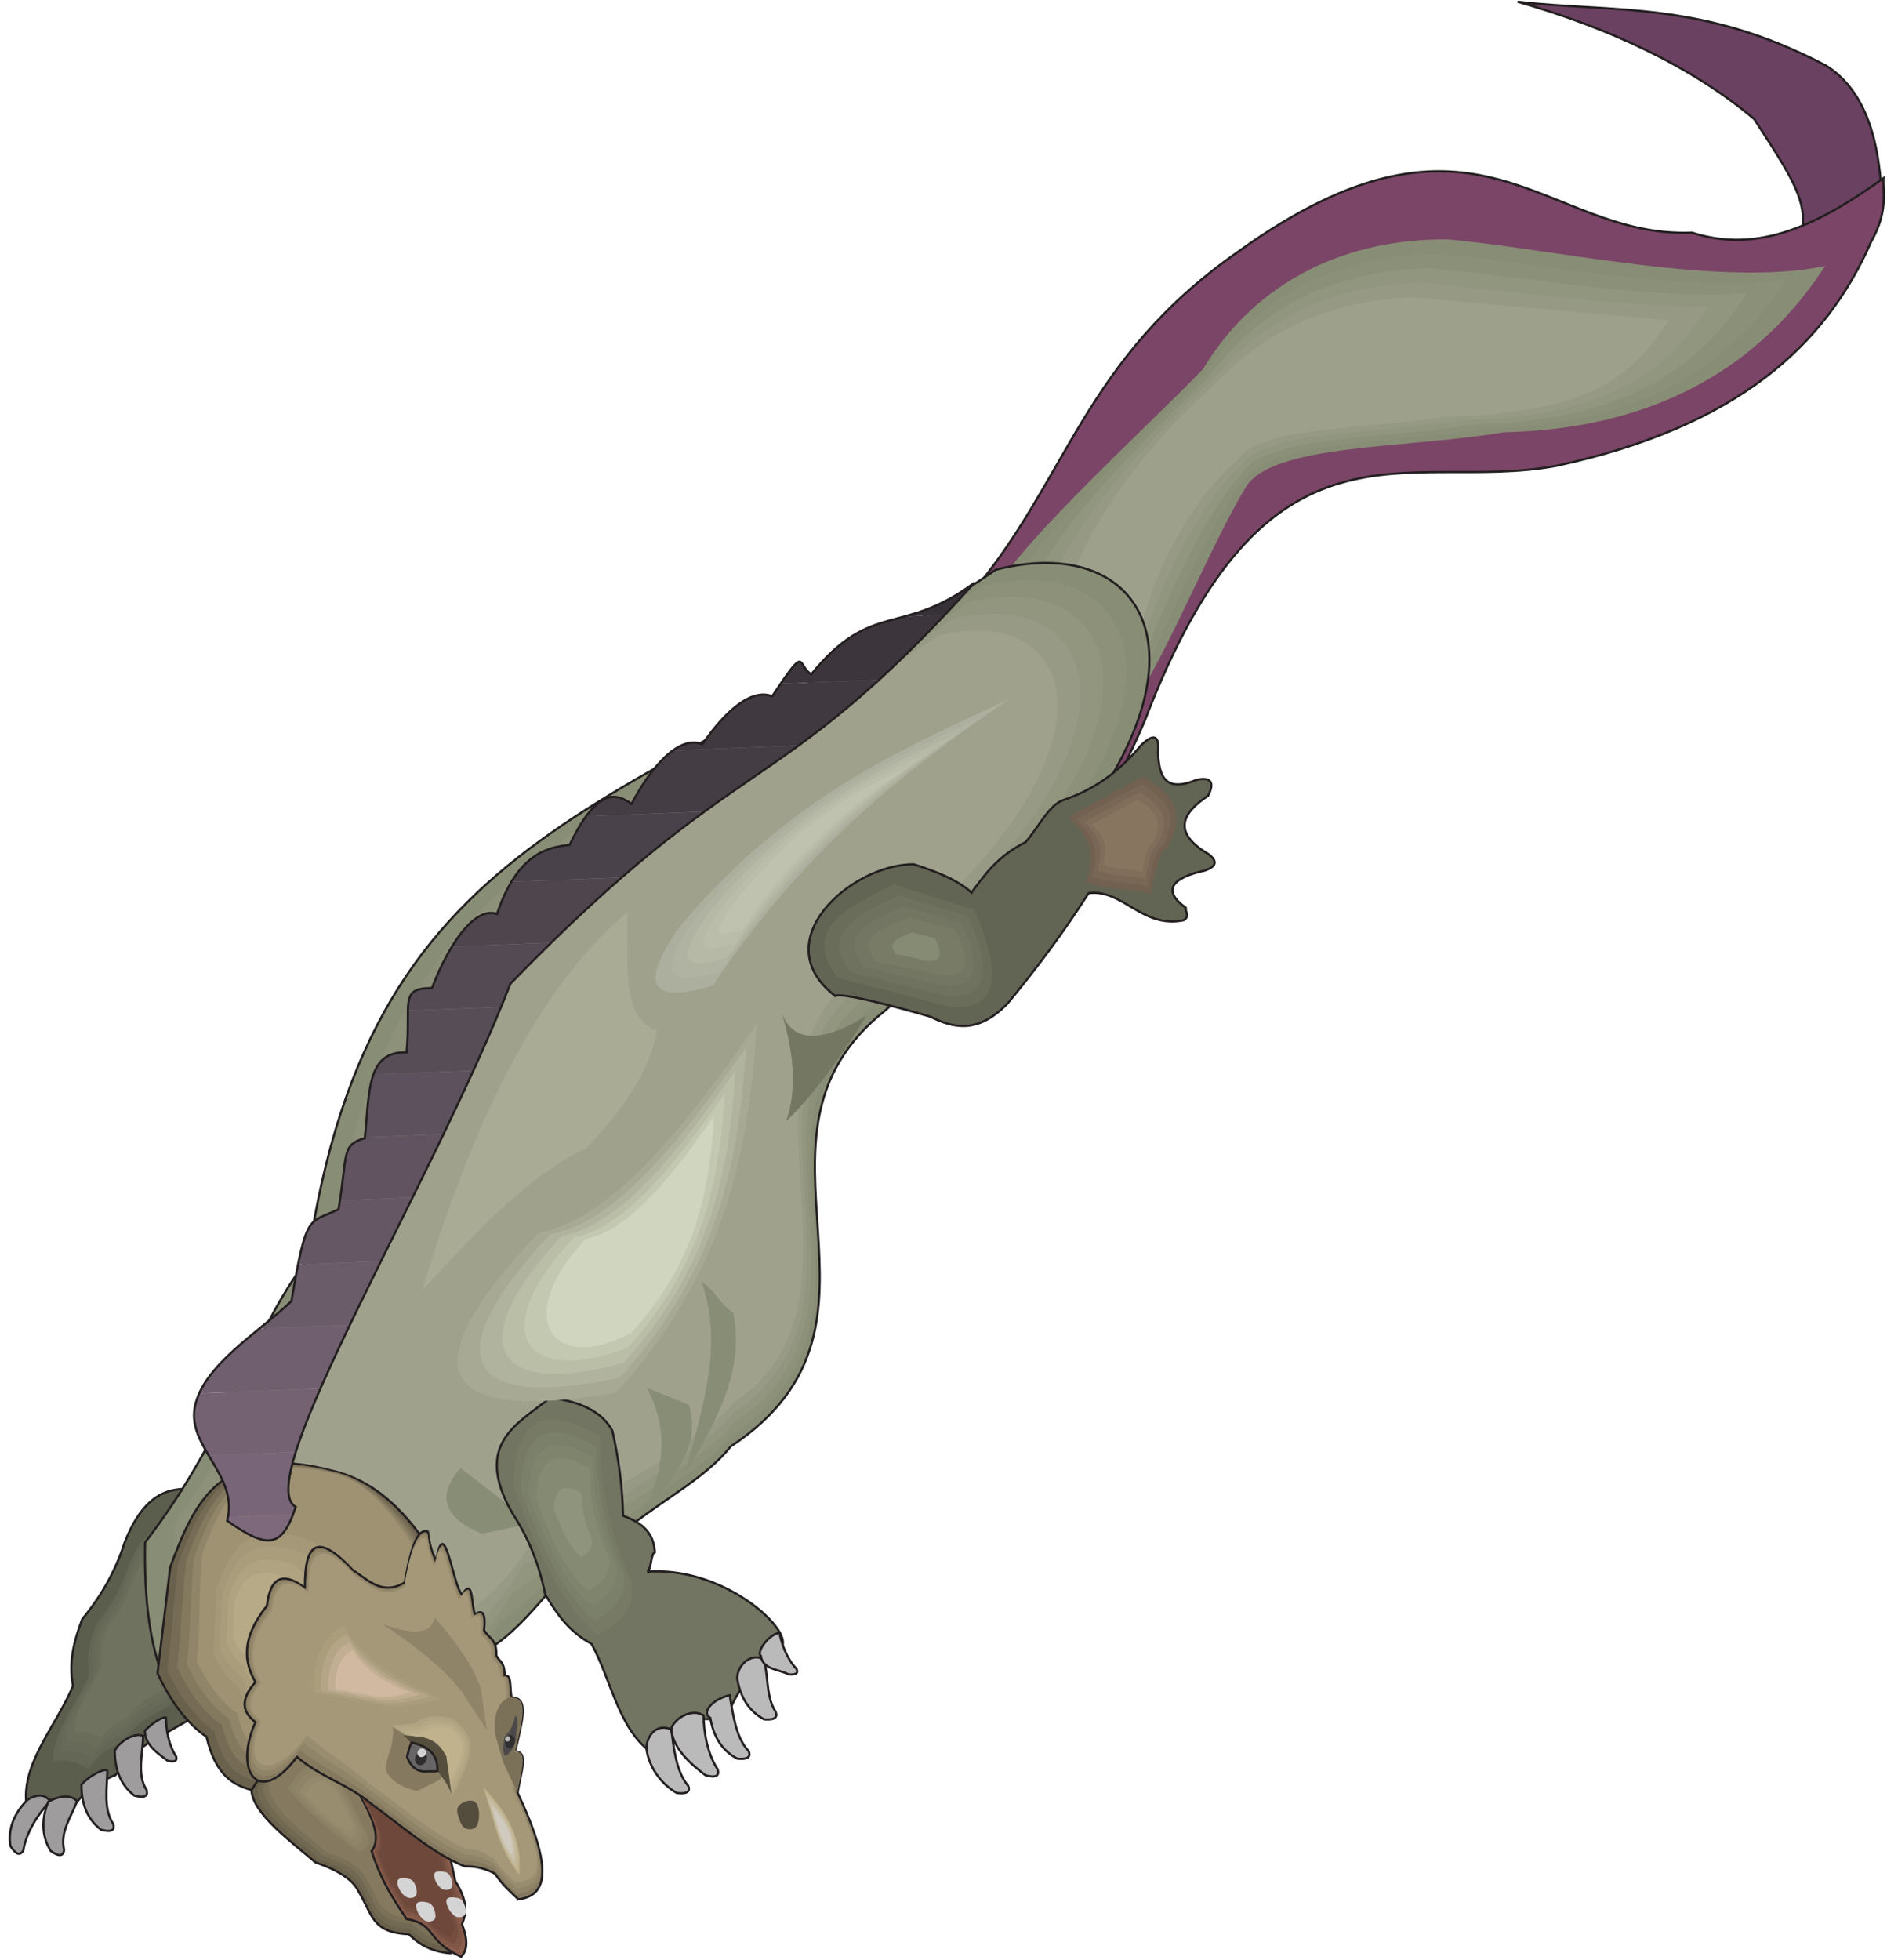 <?xml version="1.0" encoding="UTF-8" standalone="no"?>
<!-- Created with Inkscape (http://www.inkscape.org/) -->

<svg
   xmlns:dc="http://purl.org/dc/elements/1.1/"
   xmlns:cc="http://creativecommons.org/ns#"
   xmlns:rdf="http://www.w3.org/1999/02/22-rdf-syntax-ns#"
   xmlns:svg="http://www.w3.org/2000/svg"
   xmlns="http://www.w3.org/2000/svg"
   xmlns:sodipodi="http://sodipodi.sourceforge.net/DTD/sodipodi-0.dtd"
   xmlns:inkscape="http://www.inkscape.org/namespaces/inkscape"
   id="svg5757"
   version="1.1"
   inkscape:version="0.48.1 "
   width="228.75"
   height="237.5"
   xml:space="preserve"
   sodipodi:docname="Placochelys.pdf"><defs
     id="defs5761" /><sodipodi:namedview
     pagecolor="#ffffff"
     bordercolor="#666666"
     borderopacity="1"
     objecttolerance="10"
     gridtolerance="10"
     guidetolerance="10"
     inkscape:pageopacity="0"
     inkscape:pageshadow="2"
     inkscape:window-width="640"
     inkscape:window-height="480"
     id="namedview5759"
     showgrid="false"
     inkscape:zoom="1.2252632"
     inkscape:cx="114.375"
     inkscape:cy="118.75"
     inkscape:window-x="419"
     inkscape:window-y="94"
     inkscape:window-maximized="0"
     inkscape:current-layer="g5765" /><g
     id="g5765"
     inkscape:groupmode="layer"
     inkscape:label="Placochelys"
     transform="matrix(1.25,0,0,-1.25,0,237.5)"><g
       id="g5767"
       transform="scale(0.24,0.24)"><path
         d="M 96.394,185.957 C 79.723,189.676 62.344,198.609 50.496,168.887 47.281,158.848 42.258,148.504 33.219,137.559 30.105,129.223 27.594,120.688 29.504,110.648 23.176,95.285 9.816,80.824 10.52,64.758 17.551,65.863 23.676,64.559 29,60.641 c 3.617,6.125 9.543,10.746 17.676,13.957 3.516,4.621 7.234,9.039 13.16,12.855 5.422,3.113 10.746,6.125 16.168,9.238 4.219,6.829 0.606,13.454 -6.426,19.879 1.605,-0.902 3.211,-1.804 4.82,-2.609 3.918,3.816 6.93,8.637 3.312,19.18 9.441,7.832 17.074,16.265 24.004,24.902 3.215,7.633 1.406,16.969 -5.321,27.914"
         style="fill:#5b5e4d;fill-opacity:1;fill-rule:nonzero;stroke:none"
         id="path5769" /><path
         d="M 96.394,185.957 C 79.723,189.676 62.344,198.609 50.496,168.887 47.281,158.848 42.258,148.504 33.219,137.559 30.105,129.223 27.594,120.688 29.504,110.648 23.176,95.285 9.816,80.824 10.52,64.758 17.551,65.863 23.676,64.559 29,60.641 c 3.617,6.125 9.543,10.746 17.676,13.957 3.516,4.621 7.234,9.039 13.16,12.855 5.422,3.113 10.746,6.125 16.168,9.238 4.219,6.829 0.606,13.454 -6.426,19.879 1.605,-0.902 3.211,-1.804 4.82,-2.609 3.918,3.816 6.93,8.637 3.312,19.18 9.441,7.832 17.074,16.265 24.004,24.902 3.215,7.633 1.406,16.969 -5.321,27.914 z"
         style="fill:none;stroke:#231f20;stroke-opacity:1;stroke-width:0.9;stroke-linecap:butt;stroke-linejoin:miter;stroke-miterlimit:4;stroke-dasharray:none"
         id="path5771" /><path
         d="M 87.152,172.605 C 74.398,175.414 61.141,182.242 52.102,159.551 49.691,151.918 45.875,143.984 38.945,135.652 36.535,129.324 34.625,122.797 36.133,115.168 31.312,103.418 21.066,92.371 21.566,80.121 c 5.426,0.902 10.047,-0.199 14.164,-3.113 2.711,4.621 7.23,8.234 13.457,10.645 2.711,3.516 5.523,6.93 10.043,9.84 4.117,2.309 8.238,4.621 12.355,7.031 3.215,5.219 0.5,10.243 -4.922,15.161 1.207,-0.704 2.512,-1.407 3.715,-2.008 3.016,2.914 5.324,6.527 2.512,14.66 7.133,6.027 13.059,12.352 18.281,18.98 2.508,5.825 1.105,12.954 -4.02,21.289"
         style="fill:#646755;fill-opacity:1;fill-rule:nonzero;stroke:none"
         id="path5773" /><path
         d="m 84.742,169.188 c -11.648,2.613 -23.902,8.937 -32.238,-11.95 -2.211,-7.129 -5.727,-14.359 -12.152,-21.988 -2.211,-5.926 -3.918,-11.949 -2.613,-18.98 -4.418,-10.743 -13.859,-20.985 -13.359,-32.231 4.922,0.801 9.344,-0.203 13.059,-2.914 2.512,4.32 6.629,7.531 12.453,9.84 2.41,3.215 5.024,6.328 9.242,9.039 3.816,2.109 7.531,4.316 11.348,6.426 2.914,4.82 0.402,9.437 -4.52,14.058 1.105,-0.703 2.309,-1.304 3.414,-1.906 2.711,2.711 4.82,6.125 2.312,13.555 6.629,5.523 11.949,11.445 16.871,17.472 2.211,5.422 1.004,11.95 -3.816,19.579"
         style="fill:#676a58;fill-opacity:1;fill-rule:nonzero;stroke:none"
         id="path5775" /><path
         d="m 82.434,165.875 c -10.648,2.41 -21.895,8.133 -29.527,-10.945 -2.012,-6.528 -5.223,-13.153 -11.051,-20.184 -2.008,-5.422 -3.613,-10.844 -2.41,-17.371 -4.117,-9.84 -12.652,-19.18 -12.254,-29.523 4.519,0.805 8.539,-0.098 11.953,-2.609 2.309,3.918 6.125,6.93 11.352,9.039 2.207,2.91 4.617,5.824 8.434,8.235 3.516,2.007 6.93,3.914 10.445,5.922 2.711,4.417 0.402,8.636 -4.117,12.753 1.004,-0.503 2.008,-1.105 3.113,-1.707 2.512,2.512 4.418,5.621 2.109,12.454 6.027,5.019 10.949,10.441 15.367,15.964 2.109,4.918 1.004,10.946 -3.414,17.973"
         style="fill:#6a6d5a;fill-opacity:1;fill-rule:nonzero;stroke:none"
         id="path5777" /><path
         d="m 80.121,162.461 c -9.742,2.211 -19.887,7.332 -26.816,-9.941 -1.805,-5.825 -4.719,-11.848 -10.043,-18.274 -1.809,-4.82 -3.312,-9.84 -2.207,-15.664 -3.617,-8.937 -11.453,-17.473 -11.051,-26.812 4.117,0.703 7.734,-0.102 10.848,-2.41 2.109,3.617 5.523,6.324 10.246,8.133 2.008,2.711 4.219,5.324 7.73,7.531 3.117,1.809 6.231,3.618 9.441,5.422 2.414,4.02 0.305,7.832 -3.816,11.551 1.004,-0.504 1.91,-1.008 2.914,-1.508 2.211,2.211 4.016,5.02 1.91,11.246 5.422,4.52 9.941,9.438 13.957,14.461 1.91,4.52 0.805,9.942 -3.113,16.266"
         style="fill:#6e725e;fill-opacity:1;fill-rule:nonzero;stroke:none"
         id="path5779" /><path
         d="m 20.262,64.055 c -2.812,3.617 -6.426,2.211 -9.238,0.504 C 5.398,58.734 3.188,52.609 4.191,45.98 6.402,42.465 8.109,41.863 9.414,44.172 10.621,51.605 15.641,59.234 20.262,64.055"
         style="fill:#9e9c9d;fill-opacity:1;fill-rule:nonzero;stroke:none"
         id="path5781" /><path
         d="m 20.262,64.055 c -2.812,3.617 -6.426,2.211 -9.238,0.504 C 5.398,58.734 3.188,52.609 4.191,45.98 6.402,42.465 8.109,41.863 9.414,44.172 10.621,51.605 15.641,59.234 20.262,64.055 z"
         style="fill:none;stroke:#231f20;stroke-opacity:1;stroke-width:0.9;stroke-linecap:butt;stroke-linejoin:miter;stroke-miterlimit:4;stroke-dasharray:none"
         id="path5783" /><path
         d="M 31.109,63.953 C 29,67.066 22.973,65.965 19.461,63.754 c -2.914,-7.43 -2.512,-14.059 1.004,-19.781 3.312,-2.41 5.121,-2.211 5.422,0.402 -1.707,7.328 2.914,13.355 5.223,19.578"
         style="fill:#9e9c9d;fill-opacity:1;fill-rule:nonzero;stroke:none"
         id="path5785" /><path
         d="M 31.109,63.953 C 29,67.066 22.973,65.965 19.461,63.754 c -2.914,-7.43 -2.512,-14.059 1.004,-19.781 3.312,-2.41 5.121,-2.211 5.422,0.402 -1.707,7.328 2.914,13.355 5.223,19.578 z"
         style="fill:none;stroke:#231f20;stroke-opacity:1;stroke-width:0.9;stroke-linecap:butt;stroke-linejoin:miter;stroke-miterlimit:4;stroke-dasharray:none"
         id="path5787" /><path
         d="m 43.363,76.707 c -3.316,0 -8.438,-3.516 -10.445,-6.023 -0.102,-8.035 2.609,-14.16 7.934,-18.176 4.019,-1.105 5.625,-0.301 4.922,2.309 -4.219,6.227 -2.41,15.164 -2.41,21.891"
         style="fill:#9e9c9d;fill-opacity:1;fill-rule:nonzero;stroke:none"
         id="path5789" /><path
         d="m 43.363,76.707 c -3.316,0 -8.438,-3.516 -10.445,-6.023 -0.102,-8.035 2.609,-14.16 7.934,-18.176 4.019,-1.105 5.625,-0.301 4.922,2.309 -4.219,6.227 -2.41,15.164 -2.41,21.891 z"
         style="fill:none;stroke:#231f20;stroke-opacity:1;stroke-width:0.9;stroke-linecap:butt;stroke-linejoin:miter;stroke-miterlimit:4;stroke-dasharray:none"
         id="path5791" /><path
         d="m 57.824,90.465 c -3.312,1.406 -9.441,-2.109 -11.449,-6.027 0,-8.031 2.613,-14.055 7.934,-18.172 4.019,-1.004 5.625,-0.301 4.922,2.309 -4.117,6.227 -1.406,15.164 -1.406,21.891"
         style="fill:#9e9c9d;fill-opacity:1;fill-rule:nonzero;stroke:none"
         id="path5793" /><path
         d="m 57.824,90.465 c -3.312,1.406 -9.441,-2.109 -11.449,-6.027 0,-8.031 2.613,-14.055 7.934,-18.172 4.019,-1.004 5.625,-0.301 4.922,2.309 -4.117,6.227 -1.406,15.164 -1.406,21.891 z"
         style="fill:none;stroke:#231f20;stroke-opacity:1;stroke-width:0.9;stroke-linecap:butt;stroke-linejoin:miter;stroke-miterlimit:4;stroke-dasharray:none"
         id="path5795" /><path
         d="m 67.066,97.793 c -2.008,0.402 -6.527,-3.113 -8.539,-5.32 0,-5.723 5.324,-9.137 9.141,-12.051 2.812,-0.703 4.019,-0.199 3.516,1.707 -3.012,4.418 -4.117,10.848 -4.117,15.664"
         style="fill:#9e9c9d;fill-opacity:1;fill-rule:nonzero;stroke:none"
         id="path5797" /><path
         d="m 67.066,97.793 c -2.008,0.402 -6.527,-3.113 -8.539,-5.32 0,-5.723 5.324,-9.137 9.141,-12.051 2.812,-0.703 4.019,-0.199 3.516,1.707 -3.012,4.418 -4.117,10.848 -4.117,15.664 z"
         style="fill:none;stroke:#231f20;stroke-opacity:1;stroke-width:0.9;stroke-linecap:butt;stroke-linejoin:miter;stroke-miterlimit:4;stroke-dasharray:none"
         id="path5799" /><path
         d="m 760.477,707.109 c -0.403,30.731 -8.235,49.004 -22.598,58.043 -50.418,26.407 -85.172,21.286 -124.641,25.805 36.559,-10.441 70.102,-25.906 95.614,-47.394 17.578,-27.215 26.316,-39.063 13.859,-56.235 11.449,4.117 24.305,11.149 37.766,19.781"
         style="fill:#6b4162;fill-opacity:1;fill-rule:nonzero;stroke:none"
         id="path5801" /><path
         d="m 760.477,707.109 c -0.403,30.731 -8.235,49.004 -22.598,58.043 -50.418,26.407 -85.172,21.286 -124.641,25.805 36.559,-10.441 70.102,-25.906 95.614,-47.394 17.578,-27.215 26.316,-39.063 13.859,-56.235 11.449,4.117 24.305,11.149 37.766,19.781 z"
         style="fill:none;stroke:#231f20;stroke-opacity:1;stroke-width:0.9;stroke-linecap:butt;stroke-linejoin:miter;stroke-miterlimit:4;stroke-dasharray:none"
         id="path5803" /><path
         d="m 382.734,408.98 c 0.403,0.301 0.606,0.704 1.008,1.004 27.719,12.051 51.824,27.512 78.84,90.575 49.516,129.636 105.859,91.98 165.82,102.824 73.821,15.765 109.477,49.101 127.657,90.574 7.027,12.551 4.718,19.781 5.019,25.707 -25.609,-18.277 -50.015,-30.828 -77.336,-21.992 -59.66,-2.41 -86.476,61.957 -183.496,-7.731 -62.57,-43.582 -68.699,-92.082 -107.668,-137.871 l -9.844,-143.09"
         style="fill:#7a4567;fill-opacity:1;fill-rule:nonzero;stroke:none"
         id="path5805" /><path
         d="m 382.734,408.98 c 0.403,0.301 0.606,0.704 1.008,1.004 27.719,12.051 51.824,27.512 78.84,90.575 49.516,129.636 105.859,91.98 165.82,102.824 73.821,15.765 109.477,49.101 127.657,90.574 7.027,12.551 4.718,19.781 5.019,25.707 -25.609,-18.277 -50.015,-30.828 -77.336,-21.992 -59.66,-2.41 -86.476,61.957 -183.496,-7.731 -62.57,-43.582 -68.699,-92.082 -107.668,-137.871 l -9.844,-143.09 z"
         style="fill:none;stroke:#231f20;stroke-opacity:1;stroke-width:0.9;stroke-linecap:butt;stroke-linejoin:miter;stroke-miterlimit:4;stroke-dasharray:none"
         id="path5807" /><path
         d="m 397.902,545.543 c 6.528,20.387 63.274,71.094 88.184,97 21.894,36.25 58.555,52.82 99.027,52.418 43.09,-3.918 110.684,-19.582 152.364,-10.746 -17.981,-27.813 -54.336,-65.57 -129.864,-67.176 -37.965,-6.527 -92.203,-4.519 -103.851,-21.59 -13.157,-21.488 -29.125,-60.75 -42.184,-82.238 -11.75,8.734 -51.926,23.496 -63.676,32.332"
         style="fill:#888d75;fill-opacity:1;fill-rule:nonzero;stroke:none"
         id="path5809" /><path
         d="m 406.641,548.656 c 7.129,21.992 56.445,68.184 80.449,92.18 22.598,33.742 56.945,48.301 94.508,48.301 40.98,-3.715 100.238,-16.266 140.109,-10.442 -17.074,-26.41 -48.609,-58.543 -120.223,-60.05 -36.054,-6.223 -87.578,-4.317 -98.625,-20.485 -15.668,-21.285 -30.937,-59.043 -41.382,-79.027 -11.149,8.336 -43.586,21.191 -54.836,29.523"
         style="fill:#8b9179;fill-opacity:1;fill-rule:nonzero;stroke:none"
         id="path5811" /><path
         d="m 415.477,551.77 c 7.734,23.597 49.515,65.168 72.617,87.359 23.301,31.129 55.441,43.781 90.09,44.184 38.769,-3.516 89.691,-12.954 127.656,-10.141 -16.07,-24.902 -42.785,-51.516 -110.582,-53.02 -34.047,-5.824 -82.758,-4.117 -93.305,-19.379 -18.277,-20.988 -32.742,-57.339 -40.574,-75.714 -10.547,7.933 -35.356,18.777 -45.902,26.711"
         style="fill:#91967f;fill-opacity:1;fill-rule:nonzero;stroke:none"
         id="path5813" /><path
         d="m 424.316,554.883 c 8.235,25.203 42.586,62.258 64.782,82.539 24.004,28.621 53.836,39.363 85.672,40.066 36.457,-3.414 79.144,-9.64 115.3,-9.738 -15.164,-23.5 -36.961,-44.687 -100.937,-45.992 -32.141,-5.524 -78.141,-3.914 -87.981,-18.274 -20.894,-20.789 -34.652,-55.629 -39.875,-72.398 -9.941,7.43 -27.015,16.367 -36.961,23.797"
         style="fill:#969983;fill-opacity:1;fill-rule:nonzero;stroke:none"
         id="path5815" /><path
         d="m 433.156,558.094 c 8.836,26.711 35.653,59.144 56.946,77.621 24.707,26.008 52.328,34.844 81.152,35.848 34.351,-3.11 68.699,-6.223 103.047,-9.336 -14.36,-22.094 -31.235,-37.657 -91.297,-38.961 -30.231,-5.121 -73.418,-3.618 -82.758,-17.172 -23.5,-20.383 -36.457,-53.922 -39.07,-69.086 -9.34,7.031 -18.68,14.058 -28.02,21.086"
         style="fill:#9da08b;fill-opacity:1;fill-rule:nonzero;stroke:none"
         id="path5817" /><path
         d="M 58.629,168.586 C 56.621,73.191 105.633,79.719 151.633,80.32 c 4.32,2.715 8.738,5.524 13.058,8.234 16.27,12.351 26.114,24.703 32.942,37.054 17.476,10.743 28.019,31.832 45.398,42.575 4.117,2.511 8.235,5.023 12.352,7.531 13.359,10.543 30.031,19.281 39.875,31.633 75.93,50.004 -2.914,124.515 62.57,176.226 13.36,12.352 29.426,24.5 43.488,36.852 99.434,94.09 67.09,158.054 1.106,141.086 C 255.684,462.199 150.227,461.297 124.414,283.16 99.809,250.926 94.184,214.777 58.629,168.586"
         style="fill:#888d75;fill-opacity:1;fill-rule:nonzero;stroke:none"
         id="path5819" /><path
         d="M 58.629,168.586 C 56.621,73.191 105.633,79.719 151.633,80.32 c 4.32,2.715 8.738,5.524 13.058,8.234 16.27,12.351 26.114,24.703 32.942,37.054 17.476,10.743 28.019,31.832 45.398,42.575 4.117,2.511 8.235,5.023 12.352,7.531 13.359,10.543 30.031,19.281 39.875,31.633 75.93,50.004 -2.914,124.515 62.57,176.226 13.36,12.352 29.426,24.5 43.488,36.852 99.434,94.09 67.09,158.054 1.106,141.086 C 255.684,462.199 150.227,461.297 124.414,283.16 99.809,250.926 94.184,214.777 58.629,168.586 z"
         style="fill:none;stroke:#231f20;stroke-opacity:1;stroke-width:0.9;stroke-linecap:butt;stroke-linejoin:miter;stroke-miterlimit:4;stroke-dasharray:none"
         id="path5821" /><path
         d="M 70.883,177.223 C 68.973,87.152 115.273,93.375 158.664,93.879 c 4.117,2.609 8.234,5.223 12.352,7.832 15.367,11.648 24.609,23.297 31.136,35.043 16.473,10.144 27.719,28.016 44.192,38.16 3.918,2.41 7.836,4.719 11.652,7.129 12.555,9.941 28.422,18.273 37.664,29.824 71.809,47.196 -3.117,126.02 58.754,174.922 12.652,11.547 27.922,23.195 41.18,34.742 93.804,88.867 63.273,149.317 1.004,133.25 C 257.996,460.996 157.258,453.863 132.953,285.469 109.75,255.145 104.43,220.902 70.883,177.223"
         style="fill:#8d9179;fill-opacity:1;fill-rule:nonzero;stroke:none"
         id="path5823" /><path
         d="m 83.035,185.957 c -1.809,-84.848 41.781,-79.023 82.66,-78.523 3.914,2.511 7.731,4.921 11.649,7.332 14.363,11.043 23.101,21.988 29.328,33.035 15.469,9.539 27.519,24.301 42.988,33.84 3.715,2.211 7.332,4.418 11.047,6.726 11.75,9.34 26.715,17.172 35.352,28.117 67.593,44.383 -3.313,127.426 54.941,173.418 11.949,10.946 26.313,21.891 38.766,32.735 88.386,83.746 59.558,140.679 0.906,125.519 C 260.203,459.789 164.387,446.336 141.488,287.879 119.594,259.262 114.57,227.027 83.035,185.957"
         style="fill:#92967f;fill-opacity:1;fill-rule:nonzero;stroke:none"
         id="path5825" /><path
         d="m 95.188,194.695 c -1.707,-79.629 39.172,-74.105 77.535,-73.605 3.617,2.308 7.234,4.519 10.949,6.828 13.457,10.344 21.695,20.687 27.418,30.93 14.562,9.035 27.32,20.484 41.883,29.519 3.414,2.11 6.828,4.219 10.343,6.328 11.051,8.735 25.012,16.067 33.145,26.309 63.375,41.672 -3.516,128.934 51.121,172.109 11.25,10.242 24.707,20.485 36.359,30.727 82.86,78.426 55.942,131.848 0.903,117.586 C 262.516,458.684 171.52,438.805 150.027,290.289 129.535,263.379 124.816,233.254 95.188,194.695"
         style="fill:#979a85;fill-opacity:1;fill-rule:nonzero;stroke:none"
         id="path5827" /><path
         d="m 107.34,203.332 c -1.504,-74.207 36.66,-69.086 72.414,-68.684 3.418,2.106 6.832,4.317 10.144,6.426 12.657,9.641 20.29,19.278 25.711,28.918 13.559,8.336 27.118,16.668 40.68,25.106 3.211,1.906 6.426,3.914 9.641,5.824 10.343,8.234 23.402,15.062 31.035,24.601 59.156,38.961 -3.719,130.438 47.305,170.805 10.445,9.539 23,19.078 33.945,28.617 77.336,73.305 52.129,123.11 0.805,109.856 C 264.723,457.48 178.652,431.371 158.563,292.598 c -19.184,-25 -23.5,-53.219 -51.223,-89.266"
         style="fill:#a0a18d;fill-opacity:1;fill-rule:nonzero;stroke:none"
         id="path5829" /><path
         d="m 186.082,198.609 c 9.641,-7.429 19.285,-14.859 29.027,-22.289 -6.832,-1.406 -13.66,-2.812 -20.488,-4.218 -15.469,6.527 -18.281,15.363 -8.539,26.507"
         style="fill:#888d75;fill-opacity:1;fill-rule:nonzero;stroke:none"
         id="path5831" /><path
         d="m 102.016,68.473 c -7.633,2.008 -14.864,5.824 -18.578,21.59 -7.535,5.121 -14.16,13.656 -19.785,25.605 1.707,14.258 3.414,28.617 5.121,42.879 9.641,26.004 20.387,50.808 65.184,39.058 18.277,-4.117 30.832,-17.472 41.379,-34.242 2.109,-53.922 -18.781,-88.465 -73.32,-94.89"
         style="fill:#6a614c;fill-opacity:1;fill-rule:nonzero;stroke:none"
         id="path5833" /><path
         d="m 102.016,68.473 c -7.633,2.008 -14.864,5.824 -18.578,21.59 -7.535,5.121 -14.16,13.656 -19.785,25.605 1.707,14.258 3.414,28.617 5.121,42.879 9.641,26.004 20.387,50.808 65.184,39.058 18.277,-4.117 30.832,-17.472 41.379,-34.242 2.109,-53.922 -18.781,-88.465 -73.32,-94.89 z"
         style="fill:none;stroke:#231f20;stroke-opacity:1;stroke-width:0.9;stroke-linecap:butt;stroke-linejoin:miter;stroke-miterlimit:4;stroke-dasharray:none"
         id="path5835" /><path
         d="m 104.328,71.785 c -7.332,2.012 -14.262,5.625 -17.777,20.688 -7.231,4.922 -13.559,13.054 -18.883,24.5 1.609,13.656 2.711,29.222 4.32,42.879 9.238,24.902 19.586,48.601 62.371,37.453 17.473,-3.914 30.028,-18.778 39.973,-34.844 2.109,-51.41 -17.879,-84.547 -70.004,-90.676"
         style="fill:#766c55;fill-opacity:1;fill-rule:nonzero;stroke:none"
         id="path5837" /><path
         d="M 106.535,75.102 C 99.606,77.008 92.977,80.422 89.664,94.883 82.734,99.5 76.707,107.332 71.586,118.18 c 1.508,13.054 2.109,30.023 3.715,43.078 8.738,23.695 18.582,46.39 59.457,35.644 16.676,-3.714 29.129,-19.879 38.668,-35.246 2.012,-49.101 -17.074,-80.73 -66.891,-86.554"
         style="fill:#83795f;fill-opacity:1;fill-rule:nonzero;stroke:none"
         id="path5839" /><path
         d="m 108.848,78.414 c -6.629,1.809 -12.957,5.121 -16.172,18.777 -6.527,4.52 -12.254,11.852 -17.172,22.293 1.504,12.352 1.504,30.727 3.012,43.079 8.336,22.593 17.676,44.183 56.644,34.039 15.871,-3.614 28.324,-21.188 37.363,-35.747 1.911,-46.792 -16.269,-76.816 -63.675,-82.441"
         style="fill:#908569;fill-opacity:1;fill-rule:nonzero;stroke:none"
         id="path5841" /><path
         d="m 111.156,81.727 c -6.328,1.707 -12.254,4.82 -15.367,17.875 -6.227,4.218 -11.649,11.246 -16.27,21.086 1.406,11.851 0.805,31.429 2.211,43.281 7.934,21.386 16.871,41.871 53.833,32.23 15.066,-3.414 27.417,-22.289 36.058,-36.148 1.805,-44.485 -15.469,-73 -60.465,-78.324"
         style="fill:#9e9273;fill-opacity:1;fill-rule:nonzero;stroke:none"
         id="path5843" /><path
         d="m 106.035,99 c -3.918,1.105 -7.633,3.012 -9.543,11.145 -4.016,2.71 -7.332,7.128 -10.242,13.253 0.801,7.434 0.5,19.786 1.406,27.114 5.019,13.457 10.543,26.308 33.746,20.285 9.442,-2.109 17.176,-13.957 22.598,-22.695 1.105,-27.914 -9.641,-45.789 -37.965,-49.102"
         style="fill:#a49878;fill-opacity:1;fill-rule:nonzero;stroke:none"
         id="path5845" /><path
         d="m 105.633,105.023 c -3.414,0.907 -6.527,2.614 -8.137,9.442 -3.312,2.308 -6.227,6.023 -8.637,11.246 0.703,6.227 0.402,16.566 1.207,22.894 4.219,11.348 8.836,22.192 28.422,17.071 8.035,-1.809 14.563,-11.852 19.184,-19.18 0.906,-23.496 -8.234,-38.66 -32.039,-41.473"
         style="fill:#a99d7c;fill-opacity:1;fill-rule:nonzero;stroke:none"
         id="path5847" /><path
         d="m 105.133,111.051 c -2.715,0.801 -5.324,2.105 -6.629,7.73 -2.715,1.809 -5.023,4.922 -7.031,9.137 0.602,5.121 0.301,13.559 0.902,18.68 3.516,9.336 7.332,18.172 23.301,13.957 6.531,-1.407 11.851,-9.641 15.57,-15.664 0.801,-19.18 -6.629,-31.532 -26.113,-33.84"
         style="fill:#b0a381;fill-opacity:1;fill-rule:nonzero;stroke:none"
         id="path5849" /><path
         d="m 104.629,117.074 c -2.109,0.602 -4.117,1.707 -5.121,6.024 -2.109,1.406 -3.918,3.816 -5.426,7.031 0.402,4.016 0.301,10.543 0.703,14.559 2.711,7.128 5.625,14.058 18.078,10.746 5.024,-1.106 9.141,-7.434 12.055,-12.051 0.602,-14.961 -5.125,-24.5 -20.289,-26.309"
         style="fill:#b7aa86;fill-opacity:1;fill-rule:nonzero;stroke:none"
         id="path5851" /><path
         d="m 182.465,2.602 c -6.93,0.402 -12.652,3.012 -17.274,7.73 -15.367,0.606 -14.664,8.336 -20.488,17.574 -2.008,4.215 -7.734,8.133 -17.273,11.445 -9.141,7.934 -25.313,19.48 -25.813,29.121 6.528,10.746 12.754,16.77 18.481,17.977 5.523,0.199 11.547,-1.508 17.976,-5.223 8.438,-13.555 17.778,-27.414 12.656,-36.551 10.141,-15.664 20.891,-28.82 31.735,-42.074"
         style="fill:#6a614c;fill-opacity:1;fill-rule:nonzero;stroke:none"
         id="path5853" /><path
         d="m 182.465,2.602 c -6.93,0.402 -12.652,3.012 -17.274,7.73 -15.367,0.606 -14.664,8.336 -20.488,17.574 -2.008,4.215 -7.734,8.133 -17.273,11.445 -9.141,7.934 -25.313,19.48 -25.813,29.121 6.528,10.746 12.754,16.77 18.481,17.977 5.523,0.199 11.547,-1.508 17.976,-5.223 8.438,-13.555 17.778,-27.414 12.656,-36.551 10.141,-15.664 20.891,-28.82 31.735,-42.074 z"
         style="fill:none;stroke:#231f20;stroke-opacity:1;stroke-width:0.9;stroke-linecap:butt;stroke-linejoin:miter;stroke-miterlimit:4;stroke-dasharray:none"
         id="path5855" /><path
         d="m 182.465,5.012 c -6.727,0.402 -12.25,2.91 -16.77,7.43 -14.965,0.602 -14.261,8.133 -19.886,17.172 -2.008,4.117 -7.536,7.934 -16.774,11.145 -8.84,7.633 -24.605,18.879 -25.109,28.316 6.328,10.344 12.355,16.168 17.976,17.375 5.325,0.199 11.149,-1.508 17.477,-5.023 8.137,-13.254 17.176,-26.711 12.254,-35.645 9.844,-15.062 20.39,-27.918 30.832,-40.77"
         style="fill:#726952;fill-opacity:1;fill-rule:nonzero;stroke:none"
         id="path5857" /><path
         d="m 182.465,7.422 c -6.527,0.402 -11.949,2.813 -16.27,7.23 -14.461,0.602 -13.859,7.832 -19.382,16.567 -1.809,4.016 -7.231,7.734 -16.172,10.844 -8.637,7.434 -23.903,18.379 -24.407,27.516 6.231,10.043 11.954,15.664 17.477,16.871 5.223,0.199 10.848,-1.406 16.875,-4.922 8.035,-12.754 16.773,-25.906 11.949,-34.543 9.543,-14.66 19.789,-27.113 29.93,-39.563"
         style="fill:#7b7159;fill-opacity:1;fill-rule:nonzero;stroke:none"
         id="path5859" /><path
         d="m 182.465,9.832 c -6.324,0.301 -11.547,2.711 -15.766,7.027 -14.062,0.504 -13.461,7.633 -18.781,16.066 -1.809,3.918 -7.031,7.531 -15.77,10.445 -8.335,7.227 -23.199,17.871 -23.601,26.711 6.023,9.84 11.648,15.262 16.871,16.367 5.125,0.199 10.547,-1.406 16.473,-4.723 7.734,-12.449 16.172,-25.102 11.55,-33.535 9.239,-14.262 19.184,-26.211 29.024,-38.359"
         style="fill:#857a60;fill-opacity:1;fill-rule:nonzero;stroke:none"
         id="path5861" /><path
         d="m 116.379,69.277 c 6.027,-8.234 17.277,-17.371 28.426,-25.504 4.617,0.699 4.117,3.613 3.414,6.824 -2.41,5.125 -4.821,10.145 -7.332,15.266 -8.84,15.465 -16.973,16.566 -24.508,3.414"
         style="fill:#8b8165;fill-opacity:1;fill-rule:nonzero;stroke:none"
         id="path5863" /><path
         d="m 118.691,68.375 c 5.122,-7.031 14.864,-14.965 24.504,-21.992 4.02,0.602 3.516,3.113 3.016,5.922 -2.109,4.422 -4.219,8.738 -6.43,13.156 -7.531,13.457 -14.664,14.359 -21.09,2.914"
         style="fill:#8f8468;fill-opacity:1;fill-rule:nonzero;stroke:none"
         id="path5865" /><path
         d="m 120.898,67.57 c 4.321,-5.926 12.555,-12.551 20.692,-18.578 3.312,0.504 3.012,2.613 2.512,5.019 -1.809,3.719 -3.516,7.434 -5.325,11.047 -6.429,11.348 -12.453,12.152 -17.879,2.512"
         style="fill:#94896c;fill-opacity:1;fill-rule:nonzero;stroke:none"
         id="path5867" /><path
         d="m 123.109,66.766 c 3.516,-4.82 10.246,-10.242 16.875,-15.16 2.711,0.398 2.411,2.105 2.008,4.117 -1.406,3.012 -2.914,6.023 -4.32,9.035 -5.223,9.238 -10.145,9.84 -14.563,2.008"
         style="fill:#998d6f;fill-opacity:1;fill-rule:nonzero;stroke:none"
         id="path5869" /><path
         d="m 186.285,1.195 c -14.566,6.828 -9.844,13.156 -21.996,15.262 -7.633,11.348 -10.648,17.07 -14.164,27.414 6.531,8.035 -7.129,25.305 -12.051,36.051 14.16,-10.945 28.422,-21.891 42.586,-32.836 1.106,-5.121 2.207,-10.242 3.313,-15.363 5.324,-8.336 4.418,-13.156 2.711,-17.371 2.41,-6.227 2.312,-10.547 -0.399,-13.156"
         style="fill:#8a5c4c;fill-opacity:1;fill-rule:nonzero;stroke:none"
         id="path5871" /><path
         d="m 186.285,1.195 c -14.566,6.828 -9.844,13.156 -21.996,15.262 -7.633,11.348 -10.648,17.07 -14.164,27.414 6.531,8.035 -7.129,25.305 -12.051,36.051 14.16,-10.945 28.422,-21.891 42.586,-32.836 1.106,-5.121 2.207,-10.242 3.313,-15.363 5.324,-8.336 4.418,-13.156 2.711,-17.371 2.41,-6.227 2.312,-10.547 -0.399,-13.156 z"
         style="fill:none;stroke:#231f20;stroke-opacity:1;stroke-width:0.9;stroke-linecap:butt;stroke-linejoin:miter;stroke-miterlimit:4;stroke-dasharray:none"
         id="path5873" /><path
         d="m 184.879,3.805 c -13.66,6.328 -9.344,12.254 -20.59,14.262 -7.133,10.543 -9.945,15.863 -13.258,25.605 6.028,7.43 -6.73,23.598 -11.25,33.637 13.258,-10.242 26.516,-20.484 39.774,-30.625 1.004,-4.82 2.008,-9.539 3.113,-14.359 4.922,-7.832 4.117,-12.25 2.512,-16.266 2.308,-5.824 2.207,-9.844 -0.301,-12.254"
         style="fill:#805646;fill-opacity:1;fill-rule:nonzero;stroke:none"
         id="path5875" /><path
         d="m 183.371,6.418 c -12.754,5.922 -8.637,11.348 -19.183,13.152 -6.629,9.941 -9.239,14.863 -12.254,23.898 5.625,6.93 -6.227,21.891 -10.446,31.23 12.254,-9.539 24.61,-18.977 36.961,-28.52 0.903,-4.418 1.91,-8.836 2.813,-13.254 4.621,-7.231 3.918,-11.445 2.308,-15.16 2.211,-5.324 2.11,-9.141 -0.199,-11.348"
         style="fill:#764e40;fill-opacity:1;fill-rule:nonzero;stroke:none"
         id="path5877" /><path
         d="m 181.863,9.027 c -11.75,5.422 -8.035,10.543 -17.675,12.152 -6.125,9.137 -8.536,13.754 -11.348,21.988 5.223,6.426 -5.727,20.285 -9.645,28.922 11.352,-8.738 22.7,-17.574 34.051,-26.308 0.902,-4.117 1.805,-8.137 2.711,-12.254 4.316,-6.726 3.516,-10.543 2.109,-13.957 2.008,-5.019 1.907,-8.535 -0.203,-10.543"
         style="fill:#6e493b;fill-opacity:1;fill-rule:nonzero;stroke:none"
         id="path5879" /><path
         d="m 209.484,24.391 c -3.316,3.113 -6.629,6.027 -9.441,10.344 -3.816,2.109 -7.934,3.113 -12.352,3.012 -13.461,5.523 -25.312,16.367 -37.765,25.305 -10.043,8.336 -19.988,10.441 -29.93,18.879 -15.266,-20.484 -25.812,-6.227 -16.773,14.059 -5.121,3.812 -6.528,8.836 0,16.164 -4.719,8.235 -5.825,17.676 4.621,30.828 1.406,12.153 6.929,13.657 15.367,7.231 -0.102,16.266 3.914,23.797 19.281,7.23 6.328,-4.015 11.953,-10.543 21.094,-5.019 2.812,16.969 5.926,21.887 9.34,20.484 0.5,-4.722 1.707,-8.636 3.312,-12.051 3.317,20.586 6.629,-9.839 10.547,-13.457 4.621,8.036 3.617,-5.32 5.223,-7.933 3.113,2.312 4.32,0.203 3.617,-6.324 1.809,-3.414 5.223,-3.516 4.922,-10.141 1.203,-2.812 3.312,-2.211 3.414,-8.437 3.012,1.207 1.906,-5.723 2.812,-8.633 7.032,-0.102 4.418,-8.84 1.305,-22.192 6.125,1.305 1.707,-10.445 1.106,-16.371 15.566,-33.137 10.746,-41.57 0.3,-42.977"
         style="fill:#857a60;fill-opacity:1;fill-rule:nonzero;stroke:none"
         id="path5881" /><path
         d="m 209.484,24.391 c -3.316,3.113 -6.629,6.027 -9.441,10.344 -3.816,2.109 -7.934,3.113 -12.352,3.012 -13.461,5.523 -25.312,16.367 -37.765,25.305 -10.043,8.336 -19.988,10.441 -29.93,18.879 -15.266,-20.484 -25.812,-6.227 -16.773,14.059 -5.121,3.812 -6.528,8.836 0,16.164 -4.719,8.235 -5.825,17.676 4.621,30.828 1.406,12.153 6.929,13.657 15.367,7.231 -0.102,16.266 3.914,23.797 19.281,7.23 6.328,-4.015 11.953,-10.543 21.094,-5.019 2.812,16.969 5.926,21.887 9.34,20.484 0.5,-4.722 1.707,-8.636 3.312,-12.051 3.317,20.586 6.629,-9.839 10.547,-13.457 4.621,8.036 3.617,-5.32 5.223,-7.933 3.113,2.312 4.32,0.203 3.617,-6.324 1.809,-3.414 5.223,-3.516 4.922,-10.141 1.203,-2.812 3.312,-2.211 3.414,-8.437 3.012,1.207 1.906,-5.723 2.812,-8.633 7.032,-0.102 4.418,-8.84 1.305,-22.192 6.125,1.305 1.707,-10.445 1.106,-16.371 15.566,-33.137 10.746,-41.57 0.3,-42.977 z"
         style="fill:none;stroke:#231f20;stroke-opacity:1;stroke-width:0.9;stroke-linecap:butt;stroke-linejoin:miter;stroke-miterlimit:4;stroke-dasharray:none"
         id="path5883" /><path
         d="m 209.082,26.602 c -3.215,3.113 -6.426,5.922 -9.34,10.242 -3.715,2.109 -7.433,3.414 -11.851,3.211 -13.258,5.523 -26.114,17.07 -38.368,25.809 -9.843,8.332 -18.277,10.645 -28.222,18.977 -14.965,-20.183 -26.215,-8.734 -17.375,11.246 -5.024,3.816 -6.328,8.738 0,15.969 -4.621,8.133 -5.727,17.371 4.621,30.324 1.406,12.051 6.828,13.555 15.164,7.129 -0.102,16.066 3.918,23.496 18.984,7.23 6.227,-4.015 11.75,-10.445 20.789,-4.922 2.813,16.571 5.926,21.489 9.34,20.086 0.403,-4.621 1.61,-8.437 3.215,-11.851 3.313,20.285 6.527,-9.641 10.344,-13.254 4.519,7.933 3.515,-5.223 5.125,-7.832 3.113,2.308 4.316,0.199 3.613,-6.227 1.809,-3.312 5.125,-3.515 4.82,-10.039 1.309,-2.715 3.317,-2.211 3.418,-8.336 2.911,1.203 1.907,-5.625 2.809,-8.535 6.832,-0.101 4.32,-8.637 1.309,-21.789 6.023,1.305 1.605,-10.344 1.003,-16.168 15.368,-32.637 10.946,-39.863 0.602,-41.27"
         style="fill:#8f8468;fill-opacity:1;fill-rule:nonzero;stroke:none"
         id="path5885" /><path
         d="m 208.68,28.809 c -3.114,3.113 -6.328,5.926 -9.141,10.145 -3.715,2.008 -7.027,3.613 -11.348,3.512 -13.054,5.324 -26.918,17.574 -39.07,26.211 -9.641,8.23 -16.672,10.844 -26.414,19.078 -14.863,-19.984 -26.715,-11.246 -17.977,8.434 -4.921,3.715 -6.328,8.536 0,15.665 -4.519,8.035 -5.625,17.171 4.52,30.023 1.406,11.75 6.828,13.258 14.965,7.031 -0.102,15.766 3.816,23.094 18.68,7.028 6.226,-3.914 11.652,-10.243 20.589,-4.821 2.711,16.367 5.825,21.188 9.141,19.782 0.402,-4.516 1.605,-8.332 3.113,-11.645 3.313,19.98 6.426,-9.539 10.242,-13.055 4.52,7.832 3.516,-5.222 5.125,-7.734 3.012,2.211 4.118,0.203 3.516,-6.125 1.805,-3.313 5.02,-3.414 4.82,-9.84 1.204,-2.812 3.215,-2.207 3.313,-8.332 2.914,1.203 1.91,-5.523 2.711,-8.336 6.832,-0.101 4.32,-8.535 1.308,-21.59 5.926,1.305 1.606,-10.141 1.004,-15.863 15.164,-32.234 11.149,-38.16 0.903,-39.566"
         style="fill:#998d6f;fill-opacity:1;fill-rule:nonzero;stroke:none"
         id="path5887" /><path
         d="m 208.379,31.02 c -3.113,3.113 -6.328,5.824 -9.039,10.039 -3.617,2.012 -6.629,3.918 -10.949,3.719 -12.856,5.32 -27.618,18.273 -39.571,26.707 -9.543,8.137 -15.164,11.047 -24.707,19.082 -14.664,-19.582 -27.218,-13.758 -18.582,5.723 -4.918,3.715 -6.226,8.434 0,15.465 -4.519,7.93 -5.621,16.969 4.422,29.519 1.305,11.649 6.727,13.157 14.762,6.93 -0.098,15.563 3.816,22.793 18.48,7.027 6.028,-3.914 11.45,-10.14 20.188,-4.82 2.715,16.168 5.726,20.887 9.039,19.582 0.402,-4.519 1.609,-8.234 3.113,-11.547 3.215,19.68 6.328,-9.34 10.145,-12.851 4.422,7.629 3.414,-5.125 4.922,-7.633 3.011,2.207 4.117,0.199 3.515,-6.023 1.707,-3.317 5.024,-3.418 4.723,-9.743 1.203,-2.711 3.211,-2.211 3.211,-8.132 2.914,1.105 1.91,-5.524 2.812,-8.336 6.629,0 4.219,-8.434 1.207,-21.188 5.926,1.207 1.606,-10.039 1.004,-15.664 14.965,-31.73 11.348,-36.449 1.305,-37.855"
         style="fill:#a49878;fill-opacity:1;fill-rule:nonzero;stroke:none"
         id="path5889" /><path
         d="m 178.047,72.891 c -3.113,-1.605 -6.328,-3.113 -9.539,-4.719 -5.223,1.105 -9.442,3.215 -12.254,7.43 -1.106,6.125 3.215,9.441 2.512,18.477 10.945,-5.621 20.187,-13.555 19.281,-21.188"
         style="fill:#857a60;fill-opacity:1;fill-rule:nonzero;stroke:none"
         id="path5891" /><path
         d="m 182.066,65.359 c 3.211,4.723 8.637,16.168 7.934,21.793 -0.703,4.516 -3.715,7.527 -7.133,10.34 -9.137,1.707 -12.855,0.301 -14.965,-1.906 -3.113,-0.402 -6.324,-0.703 -9.539,-1.004 4.52,-3.918 9.34,-5.324 9.039,-8.133 3.614,-3.617 6.328,-6.226 9.942,-9.742 7.332,-0.5 4.621,-11.246 4.722,-11.348"
         style="fill:#b0a381;fill-opacity:1;fill-rule:nonzero;stroke:none"
         id="path5893" /><path
         d="m 181.863,67.57 c 2.914,4.215 7.735,14.359 7.032,19.379 -0.602,4.016 -3.313,6.727 -6.227,9.137 -8.234,1.609 -11.449,0.301 -13.359,-1.707 -2.813,-0.301 -5.625,-0.5 -8.536,-0.801 4.118,-3.516 8.336,-4.82 8.133,-7.23 3.215,-3.215 5.528,-5.524 8.739,-8.738 6.531,-0.399 4.121,-9.938 4.218,-10.039"
         style="fill:#b5a885;fill-opacity:1;fill-rule:nonzero;stroke:none"
         id="path5895" /><path
         d="m 181.766,69.777 c 2.41,3.715 6.625,12.555 6.125,16.973 -0.602,3.512 -2.914,5.824 -5.524,7.93 -7.133,1.406 -10.043,0.305 -11.652,-1.402 -2.512,-0.301 -4.922,-0.504 -7.43,-0.805 3.512,-3.012 7.231,-4.117 7.028,-6.324 2.812,-2.715 4.824,-4.82 7.632,-7.531 5.727,-0.402 3.618,-8.738 3.821,-8.84"
         style="fill:#baad89;fill-opacity:1;fill-rule:nonzero;stroke:none"
         id="path5897" /><path
         d="m 181.563,72.09 c 2.109,3.109 5.726,10.641 5.222,14.359 -0.5,3.113 -2.512,5.02 -4.719,6.926 -6.128,1.207 -8.539,0.203 -9.945,-1.305 -2.109,-0.199 -4.219,-0.402 -6.426,-0.602 3.114,-2.609 6.227,-3.617 6.024,-5.422 2.41,-2.41 4.219,-4.117 6.629,-6.527 4.824,-0.301 3.015,-7.43 3.215,-7.43"
         style="fill:#bfb28c;fill-opacity:1;fill-rule:nonzero;stroke:none"
         id="path5899" /><path
         d="m 182.465,66.668 c -0.699,5.117 -1.402,10.34 -2.106,15.461 -2.914,5.523 -6.129,6.93 -9.441,7.734 -2.613,0.301 -5.223,0.602 -7.836,0.902 7.535,-8.234 17.578,-17.172 19.383,-24.098"
         style="fill:#564e3d;fill-opacity:1;fill-rule:nonzero;stroke:none"
         id="path5901" /><path
         d="m 176.742,76.207 c 0.301,7.027 -4.019,10.141 -10.445,11.547 -0.906,-1.91 -1.406,-3.918 -1.809,-5.926 1.61,-3.816 3.414,-5.32 6.528,-5.824 1.707,0.203 4.019,-0.102 5.726,0.203"
         style="fill:#676565;fill-opacity:1;fill-rule:nonzero;stroke:none"
         id="path5903" /><path
         d="m 176.742,76.207 c 0.301,7.027 -4.019,10.141 -10.445,11.547 -0.906,-1.91 -1.406,-3.918 -1.809,-5.926 1.61,-3.816 3.414,-5.32 6.528,-5.824 1.707,0.203 4.019,-0.102 5.726,0.203 z"
         style="fill:none;stroke:#231f20;stroke-opacity:1;stroke-width:0.9;stroke-linecap:butt;stroke-linejoin:miter;stroke-miterlimit:4;stroke-dasharray:none"
         id="path5905" /><path
         d="m 170.918,83.938 c -1.309,0.301 -2.613,-0.703 -3.113,-2.109 -0.403,-1.508 0.3,-2.91 1.504,-3.211 1.308,-0.305 2.613,0.699 3.113,2.106 0.402,1.508 -0.301,2.914 -1.504,3.215"
         style="fill:#302d2e;fill-opacity:1;fill-rule:nonzero;stroke:none"
         id="path5907" /><path
         d="m 170.816,84.84 c -0.703,0.203 -1.406,-0.301 -1.605,-1.004 -0.203,-0.703 0.199,-1.406 0.801,-1.504 0.703,-0.203 1.406,0.301 1.609,1.004 0.199,0.703 -0.203,1.406 -0.805,1.504"
         style="fill:#d5d4d5;fill-opacity:1;fill-rule:nonzero;stroke:none"
         id="path5909" /><path
         d="m 170.816,84.84 c -0.703,0.203 -1.406,-0.301 -1.605,-1.004 -0.203,-0.703 0.199,-1.406 0.801,-1.504 0.703,-0.203 1.406,0.301 1.609,1.004 0.199,0.703 -0.203,1.406 -0.805,1.504 z"
         style="fill:none;stroke:#d5d4d5;stroke-opacity:1;stroke-width:0.9;stroke-linecap:butt;stroke-linejoin:miter;stroke-miterlimit:4;stroke-dasharray:none"
         id="path5911" /><path
         d="m 191.105,64.156 c -2.613,0.602 -6.832,-1.406 -6.328,-4.418 0.5,-3.012 1.907,-6.027 3.114,-6.629 1.203,-0.602 4.32,-1.004 5.222,2.008 0.903,3.012 0.602,8.438 -2.008,9.039"
         style="fill:#544c3c;fill-opacity:1;fill-rule:nonzero;stroke:none"
         id="path5913" /><path
         d="m 165.391,32.625 c -1.805,0.402 -5.121,0.902 -4.821,-1.605 0.203,-2.512 2.512,-5.523 4.219,-5.926 1.707,-0.5 3.816,0.102 3.617,2.609 -0.301,2.512 -1.304,4.52 -3.015,4.922"
         style="fill:#d5d4d5;fill-opacity:1;fill-rule:nonzero;stroke:none"
         id="path5915" /><path
         d="m 172.926,23.086 c -1.707,0.504 -5.121,0.902 -4.821,-1.605 0.301,-2.512 2.512,-5.524 4.219,-5.926 1.805,-0.402 3.914,0.102 3.614,2.609 -0.301,2.512 -1.305,4.519 -3.012,4.922"
         style="fill:#d5d4d5;fill-opacity:1;fill-rule:nonzero;stroke:none"
         id="path5917" /><path
         d="m 185.18,24.895 c -1.809,0.402 -5.125,0.902 -4.821,-1.609 0.301,-2.508 2.508,-5.52 4.215,-6.024 1.809,-0.402 3.918,0.199 3.617,2.711 -0.3,2.512 -1.304,4.519 -3.011,4.922"
         style="fill:#d5d4d5;fill-opacity:1;fill-rule:nonzero;stroke:none"
         id="path5919" /><path
         d="m 179.957,35.438 c -1.707,0.301 -4.82,0.801 -4.519,-1.605 0.199,-2.312 2.308,-5.223 3.914,-5.523 1.711,-0.402 3.617,0.098 3.418,2.41 -0.305,2.41 -1.207,4.316 -2.813,4.719"
         style="fill:#d5d4d5;fill-opacity:1;fill-rule:nonzero;stroke:none"
         id="path5921" /><path
         d="m 206.57,106.43 c -4.218,-1.504 -7.031,-5.422 -6.726,-14.461 1.101,-4.117 2.308,-8.133 3.515,-12.25 1.907,-4.016 3.715,-8.434 5.825,-11.949 0.703,6.027 4.921,17.273 -1.106,15.969 3.113,13.351 5.727,22.09 -1.305,22.192 0,0.097 -0.101,0.3 -0.101,0.5 -0.102,0 -0.102,0 -0.102,0"
         style="fill:#7b7159;fill-opacity:1;fill-rule:nonzero;stroke:none"
         id="path5923" /><path
         d="m 208.18,98.496 c -1.207,-5.32 -2.715,-6.727 -4.219,-8.332 -1.004,-4.719 -0.703,-6.93 0.199,-7.832 2.613,1.406 4.621,4.617 4.418,9.637 0.906,4.32 0.606,6.027 -0.398,6.527"
         style="fill:#4d494a;fill-opacity:1;fill-rule:nonzero;stroke:none"
         id="path5925" /><path
         d="m 381.934,543.336 -16.371,-0.703 c 8.035,2.207 16.871,5.121 28.222,13.656 -4.117,-4.621 -8.137,-8.937 -11.851,-12.953"
         style="fill:#363136;fill-opacity:1;fill-rule:nonzero;stroke:none"
         id="path5927" /><path
         d="m 365.563,542.633 16.371,0.703 c -9.844,-10.344 -18.582,-18.981 -26.618,-26.309 l -39.871,-1.609 c 10.145,14.965 6.828,7.434 12.352,3.816 14.965,18.375 25.312,19.985 37.766,23.399"
         style="fill:#3c363c;fill-opacity:1;fill-rule:nonzero;stroke:none"
         id="path5929" /><path
         d="m 315.445,515.418 39.871,1.609 c -12.05,-10.945 -22.496,-19.179 -32.539,-26.511 l -50.82,-2.008 c 4.117,2.914 8.133,4.015 11.852,2.512 10.445,15.062 20.488,22.39 28.218,19.378 1.309,1.907 2.414,3.614 3.418,5.02"
         style="fill:#403940;fill-opacity:1;fill-rule:nonzero;stroke:none"
         id="path5931" /><path
         d="m 271.957,488.508 50.82,2.008 c -12.656,-9.137 -24.609,-16.868 -38.168,-26.711 l -47.804,-1.907 c 7.832,10.747 13.656,8.336 18.379,5.02 5.121,9.539 10.945,17.371 16.773,21.59"
         style="fill:#443d44;fill-opacity:1;fill-rule:nonzero;stroke:none"
         id="path5933" /><path
         d="m 236.805,461.898 47.804,1.907 c -9.941,-7.227 -20.789,-15.664 -33.343,-26.61 l -44.594,-1.707 c 7.633,12.653 16.875,14.16 23.5,14.864 2.414,4.918 4.621,8.636 6.633,11.546"
         style="fill:#4a424a;fill-opacity:1;fill-rule:nonzero;stroke:none"
         id="path5935" /><path
         d="m 206.672,435.488 44.594,1.707 c -8.637,-7.429 -17.977,-16.066 -28.524,-26.308 l -40.176,-1.606 c 6.129,9.942 12.657,15.164 18.282,13.153 1.808,5.324 3.715,9.543 5.824,13.054"
         style="fill:#4e454d;fill-opacity:1;fill-rule:nonzero;stroke:none"
         id="path5937" /><path
         d="m 182.566,409.281 40.176,1.606 c -5.222,-5.121 -10.746,-10.645 -16.472,-16.567 -1.204,-3.113 -2.512,-6.226 -3.817,-9.441 l -37.664,-1.504 c 0.203,6.625 1.309,9.238 9.742,9.137 2.512,6.426 5.223,12.148 8.035,16.769"
         style="fill:#544a53;fill-opacity:1;fill-rule:nonzero;stroke:none"
         id="path5939" /><path
         d="m 164.789,383.375 37.664,1.504 c -3.414,-8.332 -7.129,-16.867 -11.148,-25.703 l -40.375,-1.61 c 2.008,5.727 5.824,9.239 13.359,8.938 0.703,7.332 0.402,12.851 0.5,16.871"
         style="fill:#574d57;fill-opacity:1;fill-rule:nonzero;stroke:none"
         id="path5941" /><path
         d="m 150.93,357.566 40.375,1.61 c -3.817,-8.438 -7.934,-17.074 -12.051,-25.707 l -31.738,-1.207 c 0.902,9.539 1.004,18.879 3.414,25.304"
         style="fill:#5d515d;fill-opacity:1;fill-rule:nonzero;stroke:none"
         id="path5943" /><path
         d="m 147.516,332.262 31.738,1.207 c -4.117,-8.535 -8.336,-17.071 -12.555,-25.606 l -29.328,-1.105 c 2.914,18.578 0.703,22.492 10.043,25.105 0,0.098 0,0.301 0.102,0.399"
         style="fill:#615460;fill-opacity:1;fill-rule:nonzero;stroke:none"
         id="path5945" /><path
         d="m 137.371,306.758 29.328,1.105 c -4.32,-8.636 -8.636,-17.273 -12.758,-25.707 l -33.543,-1.304 c 4.118,20.082 6.227,17.371 16.372,22.293 0.199,1.304 0.402,2.406 0.601,3.613"
         style="fill:#655764;fill-opacity:1;fill-rule:nonzero;stroke:none"
         id="path5947" /><path
         d="m 120.398,280.852 33.543,1.304 c -4.418,-8.836 -8.636,-17.472 -12.55,-25.707 l -36.661,-1.504 c 4.719,3.914 9.34,7.629 13.055,11.145 1.004,5.926 1.809,10.746 2.613,14.762"
         style="fill:#6b5c6a;fill-opacity:1;fill-rule:nonzero;stroke:none"
         id="path5949" /><path
         d="m 104.73,254.945 36.661,1.504 c -4.422,-9.136 -8.438,-17.773 -11.856,-25.707 l -49.012,-1.906 c 4.32,9.641 14.562,18.277 24.207,26.109"
         style="fill:#705f6f;fill-opacity:1;fill-rule:nonzero;stroke:none"
         id="path5951" /><path
         d="m 80.523,228.836 49.012,1.906 c -4.316,-9.738 -7.73,-18.375 -10.043,-25.605 L 84.242,203.73 c -3.617,6.227 -6.934,12.454 -5.527,19.481 0.305,1.91 1.008,3.715 1.809,5.625"
         style="fill:#746273;fill-opacity:1;fill-rule:nonzero;stroke:none"
         id="path5953" /><path
         d="m 84.242,203.73 35.25,1.407 c -3.715,-11.848 -4.219,-19.782 0,-22.192 -0.301,-1.105 -0.703,-2.109 -1.101,-3.011 l -26.215,-1.106 c 1.809,9.539 -3.414,17.274 -7.934,24.902"
         style="fill:#786577;fill-opacity:1;fill-rule:nonzero;stroke:none"
         id="path5955" /><path
         d="m 92.176,178.828 26.215,1.106 c -5.325,-14.161 -11.653,-13.055 -26.618,-2.61 0.102,0.5 0.301,1.004 0.402,1.504"
         style="fill:#7e697c;fill-opacity:1;fill-rule:nonzero;stroke:none"
         id="path5957" /><path
         d="M 206.27,394.32 C 174.531,312.781 100.914,193.289 119.492,182.945 c -5.621,-17.269 -11.75,-16.769 -27.719,-5.621 4.922,18.176 -16.172,29.723 -13.059,45.887 3.215,16.973 26.316,30.527 39.07,42.879 6.129,36.25 6.832,31.129 18.985,37.055 3.816,21.687 0.8,26.003 10.644,28.718 1.91,18.172 0.602,35.344 16.875,34.641 1.906,19.48 -3.215,26.109 10.242,26.008 7.934,20.383 18.078,32.836 26.317,29.922 8.234,24.804 20.89,27.011 29.324,27.918 11.351,23.597 18.984,20.785 25.012,16.566 8.738,16.469 19.683,27.715 28.625,24.102 10.445,15.062 20.488,22.39 28.218,19.378 14.364,21.489 9.746,12.754 15.77,8.836 24.406,30.125 36.558,15.164 65.988,37.055 C 313.434,467.219 300.277,491.02 206.27,394.32 z"
         style="fill:none;stroke:#231f20;stroke-opacity:1;stroke-width:0.9;stroke-linecap:butt;stroke-linejoin:miter;stroke-miterlimit:4;stroke-dasharray:none"
         id="path5959" /><path
         d="m 222.34,227.027 c -13.258,-10.644 -31.137,-18.574 -15.469,-46.39 5.828,-8.836 10.649,-19.282 13.461,-33.137 4.621,-7.73 9.641,-15.062 18.68,-19.883 7.933,-14.461 10.847,-34.039 23.804,-43.578 3.516,6.223 8.438,10.141 14.762,11.848 3.918,2.91 17.777,-0.203 16.172,2.309 2.109,5.325 4.621,10.645 9.34,15.868 4.418,4.417 8.738,8.734 13.156,13.152 2.211,7.734 -24.707,31.73 -54.734,29.523 1.707,0.703 1.402,7.231 3.113,7.934 -0.504,5.523 -2.312,10.844 -12.859,14.66 -0.2,12.25 -1.907,23.496 -4.317,34.34 -3.918,7.332 -12.254,11.75 -25.109,13.355"
         style="fill:#717561;fill-opacity:1;fill-rule:nonzero;stroke:none"
         id="path5961" /><path
         d="m 222.34,227.027 c -13.258,-10.644 -31.137,-18.574 -15.469,-46.39 5.828,-8.836 10.649,-19.282 13.461,-33.137 4.621,-7.73 9.641,-15.062 18.68,-19.883 7.933,-14.461 10.847,-34.039 23.804,-43.578 3.516,6.223 8.438,10.141 14.762,11.848 3.918,2.91 17.777,-0.203 16.172,2.309 2.109,5.325 4.621,10.645 9.34,15.868 4.418,4.417 8.738,8.734 13.156,13.152 2.211,7.734 -24.707,31.73 -54.734,29.523 1.707,0.703 1.402,7.231 3.113,7.934 -0.504,5.523 -2.312,10.844 -12.859,14.66 -0.2,12.25 -1.907,23.496 -4.317,34.34 -3.918,7.332 -12.254,11.75 -25.109,13.355 z"
         style="fill:none;stroke:#231f20;stroke-opacity:1;stroke-width:0.9;stroke-linecap:butt;stroke-linejoin:miter;stroke-miterlimit:4;stroke-dasharray:none"
         id="path5963" /><path
         d="m 271.254,93.074 c -6.832,2.711 -10.047,-3.613 -10.047,-7.73 1.008,-8.035 6.43,-14.66 12.254,-17.977 4.117,-0.5 5.625,0.504 4.621,2.914 -5.023,5.723 -5.926,16.168 -6.828,22.793"
         style="fill:#bbbaba;fill-opacity:1;fill-rule:nonzero;stroke:none"
         id="path5965" /><path
         d="m 271.254,93.074 c -6.832,2.711 -10.047,-3.613 -10.047,-7.73 1.008,-8.035 6.43,-14.66 12.254,-17.977 4.117,-0.5 5.625,0.504 4.621,2.914 -5.023,5.723 -5.926,16.168 -6.828,22.793 z"
         style="fill:none;stroke:#231f20;stroke-opacity:1;stroke-width:0.9;stroke-linecap:butt;stroke-linejoin:miter;stroke-miterlimit:4;stroke-dasharray:none"
         id="path5967" /><path
         d="m 284.309,98.699 c -4.922,3.012 -11.551,-1.207 -12.957,-5.023 -0.098,-8.133 8.437,-15.16 13.761,-19.176 4.016,-1.105 5.625,-0.305 4.922,2.309 -4.121,6.227 -5.726,15.16 -5.726,21.891"
         style="fill:#bbbaba;fill-opacity:1;fill-rule:nonzero;stroke:none"
         id="path5969" /><path
         d="m 284.309,98.699 c -4.922,3.012 -11.551,-1.207 -12.957,-5.023 -0.098,-8.133 8.437,-15.16 13.761,-19.176 4.016,-1.105 5.625,-0.305 4.922,2.309 -4.121,6.227 -5.726,15.16 -5.726,21.891 z"
         style="fill:none;stroke:#231f20;stroke-opacity:1;stroke-width:0.9;stroke-linecap:butt;stroke-linejoin:miter;stroke-miterlimit:4;stroke-dasharray:none"
         id="path5971" /><path
         d="m 294.855,106.832 c -6.328,-1.305 -11.851,-6.727 -7.835,-9.137 1.308,-7.934 5.023,-13.457 10.949,-16.469 4.117,-0.402 5.625,0.703 4.519,3.113 -5.324,5.422 -6.429,15.863 -7.633,22.492"
         style="fill:#bbbaba;fill-opacity:1;fill-rule:nonzero;stroke:none"
         id="path5973" /><path
         d="m 294.855,106.832 c -6.328,-1.305 -11.851,-6.727 -7.835,-9.137 1.308,-7.934 5.023,-13.457 10.949,-16.469 4.117,-0.402 5.625,0.703 4.519,3.113 -5.324,5.422 -6.429,15.863 -7.633,22.492 z"
         style="fill:none;stroke:#231f20;stroke-opacity:1;stroke-width:0.9;stroke-linecap:butt;stroke-linejoin:miter;stroke-miterlimit:4;stroke-dasharray:none"
         id="path5975" /><path
         d="m 307.609,121.793 c -4.718,1.707 -9.64,-3.012 -9.742,-8.133 1.305,-7.933 5.024,-13.457 10.949,-16.57 4.118,-0.301 5.625,0.703 4.52,3.215 -4.52,6.726 -2.41,18.98 -5.727,21.488"
         style="fill:#bbbaba;fill-opacity:1;fill-rule:nonzero;stroke:none"
         id="path5977" /><path
         d="m 307.609,121.793 c -4.718,1.707 -9.64,-3.012 -9.742,-8.133 1.305,-7.933 5.024,-13.457 10.949,-16.57 4.118,-0.301 5.625,0.703 4.52,3.215 -4.52,6.726 -2.41,18.98 -5.727,21.488 z"
         style="fill:none;stroke:#231f20;stroke-opacity:1;stroke-width:0.9;stroke-linecap:butt;stroke-linejoin:miter;stroke-miterlimit:4;stroke-dasharray:none"
         id="path5979" /><path
         d="m 314.941,132.137 c -5.121,-1.207 -9.238,-8.133 -7.531,-9.34 0.903,-5.723 6.93,-5.32 11.246,-7.531 2.914,-0.301 4.02,0.504 3.215,2.211 -3.816,3.914 -6.023,9.941 -6.93,14.66"
         style="fill:#bbbaba;fill-opacity:1;fill-rule:nonzero;stroke:none"
         id="path5981" /><path
         d="m 314.941,132.137 c -5.121,-1.207 -9.238,-8.133 -7.531,-9.34 0.903,-5.723 6.93,-5.32 11.246,-7.531 2.914,-0.301 4.02,0.504 3.215,2.211 -3.816,3.914 -6.023,9.941 -6.93,14.66 z"
         style="fill:none;stroke:#231f20;stroke-opacity:1;stroke-width:0.9;stroke-linecap:butt;stroke-linejoin:miter;stroke-miterlimit:4;stroke-dasharray:none"
         id="path5983" /><path
         d="m 369.176,442.52 c -25.41,0 -60.36,-31.231 -31.637,-53.223 2.813,2.109 38.367,-8.332 38.367,-8.332 9.34,-4.621 19.082,-7.129 31.235,5.32 11.55,13.957 22.601,28.719 32.742,44.586 13.961,1.707 21.594,-14.461 38.469,-10.945 2.609,1.808 0.5,3.312 0.804,5.019 -10.144,7.332 -5.023,12.25 7.731,15.063 4.922,1.707 5.023,3.918 1.406,6.629 -14.359,8.535 -11.148,16.265 -0.098,23.597 2.711,5.422 1.102,7.629 -4.621,6.426 -13.156,-5.422 -15.168,1.805 -15.668,10.844 0.703,7.129 -1.605,8.133 -6.929,3.012 -9.34,-11.348 -19.786,-18.176 -31.137,-21.989 -6.024,-1.91 -10.344,-11.449 -15.465,-17.07 -11.453,-5.824 -16.473,-13.156 -21.797,-20.387 -5.824,5.325 -14.363,8.535 -23.402,11.45"
         style="fill:#636554;fill-opacity:1;fill-rule:nonzero;stroke:none"
         id="path5985" /><path
         d="m 369.176,442.52 c -25.41,0 -60.36,-31.231 -31.637,-53.223 2.813,2.109 38.367,-8.332 38.367,-8.332 9.34,-4.621 19.082,-7.129 31.235,5.32 11.55,13.957 22.601,28.719 32.742,44.586 13.961,1.707 21.594,-14.461 38.469,-10.945 2.609,1.808 0.5,3.312 0.804,5.019 -10.144,7.332 -5.023,12.25 7.731,15.063 4.922,1.707 5.023,3.918 1.406,6.629 -14.359,8.535 -11.148,16.265 -0.098,23.597 2.711,5.422 1.102,7.629 -4.621,6.426 -13.156,-5.422 -15.168,1.805 -15.668,10.844 0.703,7.129 -1.605,8.133 -6.929,3.012 -9.34,-11.348 -19.786,-18.176 -31.137,-21.989 -6.024,-1.91 -10.344,-11.449 -15.465,-17.07 -11.453,-5.824 -16.473,-13.156 -21.797,-20.387 -5.824,5.325 -14.363,8.535 -23.402,11.45 z"
         style="fill:none;stroke:#231f20;stroke-opacity:1;stroke-width:0.9;stroke-linecap:butt;stroke-linejoin:miter;stroke-miterlimit:4;stroke-dasharray:none"
         id="path5987" /><path
         d="m 248.957,229.035 c 45.195,49.707 53.633,99.211 56.844,148.918 -29.426,-41.875 -58.856,-79.129 -88.18,-84.25 -52.328,-55.527 -41.883,-77.117 31.336,-64.668"
         style="fill:#a7a994;fill-opacity:1;fill-rule:nonzero;stroke:none"
         id="path5989" /><path
         d="m 250.461,235.16 c 40.578,44.485 48.109,88.867 51.023,133.453 -26.414,-37.554 -52.73,-70.894 -79.144,-75.511 -46.805,-49.805 -34.551,-71.598 28.121,-57.942"
         style="fill:#b0b39d;fill-opacity:1;fill-rule:nonzero;stroke:none"
         id="path5991" /><path
         d="m 252.07,241.188 c 35.856,39.363 42.582,78.722 45.094,118.085 -23.301,-33.234 -46.703,-62.656 -70.004,-66.773 -41.48,-44.082 -27.316,-66.074 24.91,-51.312"
         style="fill:#babea7;fill-opacity:1;fill-rule:nonzero;stroke:none"
         id="path5993" /><path
         d="m 253.574,247.211 c 31.239,34.344 37.063,68.582 39.274,102.727 -20.289,-28.821 -40.578,-54.528 -60.868,-58.043 -36.054,-38.356 -20.085,-60.547 21.594,-44.684"
         style="fill:#c3c8b1;fill-opacity:1;fill-rule:nonzero;stroke:none"
         id="path5995" /><path
         d="m 255.184,253.336 c 26.515,29.121 31.535,58.242 33.343,87.363 -17.273,-24.504 -34.55,-46.394 -51.722,-49.406 -30.735,-32.633 -12.86,-55.027 18.379,-37.957"
         style="fill:#d0d5bf;fill-opacity:1;fill-rule:nonzero;stroke:none"
         id="path5997" /><path
         d="m 407.645,509.195 c -41.68,-28.621 -82.86,-60.652 -119.52,-115.578 -25.41,-7.832 -30.031,0 -13.66,23.496 44.394,52.719 88.887,71.395 133.18,92.082"
         style="fill:#acaf9d;fill-opacity:1;fill-rule:nonzero;stroke:none"
         id="path5999" /><path
         d="M 397.703,502.566 C 360.34,476.859 323.879,448.441 291.141,399.238 c -22.801,-7.027 -25.211,0 -10.547,21.09 39.773,47.192 77.433,63.66 117.109,82.238"
         style="fill:#b0b3a1;fill-opacity:1;fill-rule:nonzero;stroke:none"
         id="path6001" /><path
         d="m 387.656,495.84 c -32.941,-22.695 -64.578,-47.496 -93.504,-90.977 -20.187,-6.125 -20.39,0 -7.433,18.578 35.054,41.672 65.988,56.032 100.937,72.399"
         style="fill:#b5b9a6;fill-opacity:1;fill-rule:nonzero;stroke:none"
         id="path6003" /><path
         d="m 377.816,489.211 c -28.726,-19.68 -55.644,-40.969 -80.753,-78.625 -17.473,-5.422 -15.465,0 -4.215,16.066 30.429,36.149 54.535,48.301 84.968,62.559"
         style="fill:#b9bda9;fill-opacity:1;fill-rule:nonzero;stroke:none"
         id="path6005" /><path
         d="m 367.871,482.484 c -24.305,-16.668 -46.5,-34.343 -67.793,-66.273 -14.765,-4.621 -10.648,0 -1.105,13.656 25.812,30.625 43.086,40.567 68.898,52.617"
         style="fill:#bec2ae;fill-opacity:1;fill-rule:nonzero;stroke:none"
         id="path6007" /><path
         d="m 206.672,90.766 c -1.004,0.301 -2.109,-0.602 -2.512,-2.109 -0.301,-1.406 0.203,-2.91 1.305,-3.211 1.008,-0.305 2.109,0.703 2.512,2.106 0.3,1.508 -0.2,2.914 -1.305,3.215"
         style="fill:#302d2e;fill-opacity:1;fill-rule:nonzero;stroke:none"
         id="path6009" /><path
         d="m 205.465,90.262 c -0.602,0.102 -1.102,-0.199 -1.305,-0.801 -0.199,-0.602 0.102,-1.207 0.703,-1.305 0.504,-0.102 1.106,0.199 1.207,0.801 0.2,0.606 -0.101,1.207 -0.605,1.305"
         style="fill:#bbbaba;fill-opacity:1;fill-rule:nonzero;stroke:none"
         id="path6011" /><path
         d="m 138.977,134.848 c -8.938,-4.118 -12.454,-13.657 -12.25,-26.91 9.742,-1.809 19.582,-3.618 29.324,-5.422 8.238,-0.606 15.265,1.004 22.097,3.011 -16.773,7.129 -31.539,15.664 -39.171,29.321"
         style="fill:#a99d7c;fill-opacity:1;fill-rule:nonzero;stroke:none"
         id="path6013" /><path
         d="m 140.184,131.535 c -7.735,-3.515 -10.746,-11.75 -10.547,-23.097 8.437,-1.606 16.875,-3.114 25.312,-4.719 7.028,-0.504 13.055,0.902 18.981,2.609 -14.461,6.129 -27.219,13.457 -33.746,25.207"
         style="fill:#b5a587;fill-opacity:1;fill-rule:nonzero;stroke:none"
         id="path6015" /><path
         d="m 141.391,128.32 c -6.43,-3.011 -9.043,-9.84 -8.84,-19.48 7.031,-1.305 14.16,-2.512 21.191,-3.817 5.926,-0.5 10.949,0.704 15.867,2.11 -12.05,5.121 -22.695,11.347 -28.218,21.187"
         style="fill:#c1ae93;fill-opacity:1;fill-rule:nonzero;stroke:none"
         id="path6017" /><path
         d="m 142.594,125.008 c -5.223,-2.41 -7.231,-7.934 -7.129,-15.664 5.723,-1.004 11.348,-2.11 17.07,-3.114 4.824,-0.402 8.84,0.5 12.856,1.708 -9.739,4.117 -18.379,9.136 -22.797,17.07"
         style="fill:#d1b9a1;fill-opacity:1;fill-rule:nonzero;stroke:none"
         id="path6019" /><path
         d="m 154.145,135.852 c 13.054,-8.637 24.507,-17.575 32.339,-27.414 3.414,-5.223 6.829,-10.442 10.246,-15.665 -0.804,5.524 -1.609,11.047 -2.414,16.668 -3.113,9.539 -10.343,19.18 -18.679,28.821 -1.305,-6.629 -8.438,-7.532 -21.492,-2.41"
         style="fill:#8f8468;fill-opacity:1;fill-rule:nonzero;stroke:none"
         id="path6021" /><path
         d="m 195.324,69.578 c 2.008,-6.527 3.914,-13.055 5.926,-19.582 2.508,-6.527 5.32,-11.648 8.535,-15.562 1.406,13.055 -4.117,24.602 -14.461,35.145"
         style="fill:#bfb28c;fill-opacity:1;fill-rule:nonzero;stroke:none"
         id="path6023" /><path
         d="m 196.527,66.969 c 1.61,-5.524 3.317,-11.047 5.024,-16.672 2.109,-5.52 4.519,-9.941 7.23,-13.254 1.203,11.148 -3.515,20.988 -12.254,29.926"
         style="fill:#c4b99c;fill-opacity:1;fill-rule:nonzero;stroke:none"
         id="path6025" /><path
         d="m 197.633,64.356 c 1.406,-4.52 2.812,-9.137 4.219,-13.758 1.707,-4.617 3.714,-8.23 6.027,-11.043 1.004,9.238 -2.914,17.473 -10.246,24.801"
         style="fill:#c9c1ac;fill-opacity:1;fill-rule:nonzero;stroke:none"
         id="path6027" /><path
         d="m 198.84,61.746 c 1.101,-3.617 2.207,-7.231 3.312,-10.844 1.407,-3.617 2.914,-6.527 4.719,-8.738 0.805,7.332 -2.308,13.758 -8.031,19.582"
         style="fill:#d0cabf;fill-opacity:1;fill-rule:nonzero;stroke:none"
         id="path6029" /><path
         d="m 338.242,396.73 c 15.367,-3.917 30.735,-7.933 46,-11.949 16.071,-0.804 23,8.235 9.442,39.36 -10.746,3.414 -21.594,6.828 -32.442,10.246 -17.875,-8.938 -37.762,-17.074 -23,-37.657"
         style="fill:#6a6d5a;fill-opacity:1;fill-rule:nonzero;stroke:none"
         id="path6031" /><path
         d="m 343.465,398.938 c 13.258,-3.313 26.414,-6.528 39.672,-9.84 13.66,-0.703 19.586,6.828 7.937,32.433 -9.242,2.813 -18.48,5.625 -27.824,8.434 -15.266,-7.328 -32.34,-14.055 -19.785,-31.027"
         style="fill:#6e725e;fill-opacity:1;fill-rule:nonzero;stroke:none"
         id="path6033" /><path
         d="m 348.789,401.148 c 10.945,-2.613 21.996,-5.222 33.043,-7.832 11.449,-0.503 16.371,5.422 6.629,25.504 -7.633,2.211 -15.367,4.418 -23.199,6.727 -12.758,-5.824 -27.02,-11.145 -16.473,-24.399"
         style="fill:#727662;fill-opacity:1;fill-rule:nonzero;stroke:none"
         id="path6035" /><path
         d="m 354.012,403.258 c 8.84,-1.809 17.676,-3.719 26.515,-5.625 9.239,-0.403 13.157,3.918 5.321,18.578 -6.125,1.605 -12.352,3.211 -18.578,4.82 -10.247,-4.117 -21.696,-8.035 -13.258,-17.773"
         style="fill:#787c67;fill-opacity:1;fill-rule:nonzero;stroke:none"
         id="path6037" /><path
         d="m 362.047,406.27 c 4.316,-0.907 8.637,-1.809 12.957,-2.813 4.519,-0.199 6.527,2.008 2.711,9.137 -3.113,0.804 -6.125,1.609 -9.242,2.41 -5.02,-2.109 -10.645,-3.914 -6.426,-8.734"
         style="fill:#868c74;fill-opacity:1;fill-rule:nonzero;stroke:none"
         id="path6039" /><path
         d="m 207.375,191.781 c 9.441,-27.211 20.289,-49.504 34.25,-60.75 13.156,7.129 14.262,14.258 13.656,21.391 -8.836,19.68 -13.156,39.359 -12.855,58.941 -21.293,12.754 -34.246,8.739 -35.051,-19.582"
         style="fill:#777b66;fill-opacity:1;fill-rule:nonzero;stroke:none"
         id="path6041" /><path
         d="m 210.488,189.977 c 8.235,-23.801 17.676,-43.079 29.828,-52.918 11.45,6.222 12.457,12.449 11.954,18.574 -7.735,17.172 -11.45,34.344 -11.25,51.414 -18.481,11.043 -29.829,7.629 -30.532,-17.07"
         style="fill:#7b806a;fill-opacity:1;fill-rule:nonzero;stroke:none"
         id="path6043" /><path
         d="m 213.602,188.066 c 7.031,-20.183 15.066,-36.652 25.41,-44.984 9.742,5.223 10.648,10.543 10.144,15.863 -6.527,14.563 -9.742,29.121 -9.441,43.782 -15.867,9.441 -25.512,6.429 -26.113,-14.661"
         style="fill:#7f846d;fill-opacity:1;fill-rule:nonzero;stroke:none"
         id="path6045" /><path
         d="m 216.715,186.258 c 5.824,-16.668 12.453,-30.324 20.992,-37.25 8.137,4.418 8.84,8.734 8.438,13.152 -5.426,12.051 -8.036,24.098 -7.836,36.149 -13.157,7.832 -21.09,5.421 -21.594,-12.051"
         style="fill:#858a73;fill-opacity:1;fill-rule:nonzero;stroke:none"
         id="path6047" /><path
         d="m 223.848,182.141 c 3.011,-8.735 6.527,-15.864 10.945,-19.477 4.219,2.309 4.621,4.617 4.422,6.828 -2.813,6.324 -4.219,12.649 -4.121,18.875 -6.828,4.117 -10.946,2.813 -11.246,-6.226"
         style="fill:#8f957c;fill-opacity:1;fill-rule:nonzero;stroke:none"
         id="path6049" /><path
         d="m 431.648,461.699 c 8.739,-7.531 11.149,-16.269 7.332,-26.008 5.422,-4.117 28.625,-3.015 26.012,-6.429 -0.402,0 3.016,19.582 6.43,19.582 9.039,15.465 1.004,22.894 -9.34,29.121 -10.144,-5.422 -20.289,-10.844 -30.434,-16.266"
         style="fill:#726150;fill-opacity:1;fill-rule:nonzero;stroke:none"
         id="path6051" /><path
         d="m 434.863,460.695 c 7.532,-6.629 9.641,-14.16 6.328,-22.695 4.719,-3.613 24.907,-2.609 22.696,-5.625 -0.399,0 2.613,17.172 5.625,17.172 7.836,13.355 0.804,19.781 -8.235,25.305 -8.839,-4.719 -17.675,-9.438 -26.414,-14.157"
         style="fill:#796755;fill-opacity:1;fill-rule:nonzero;stroke:none"
         id="path6053" /><path
         d="m 437.977,459.59 c 6.425,-5.524 8.234,-12.051 5.421,-19.281 4.02,-3.114 21.293,-2.207 19.286,-4.821 -0.301,0 2.308,14.66 4.82,14.66 6.73,11.348 0.703,16.872 -7.031,21.489 -7.43,-4.016 -14.965,-8.032 -22.496,-12.047"
         style="fill:#806d5a;fill-opacity:1;fill-rule:nonzero;stroke:none"
         id="path6055" /><path
         d="m 441.09,458.586 c 5.324,-4.621 6.828,-9.941 4.519,-15.969 3.313,-2.609 17.575,-1.906 15.969,-4.015 -0.301,0 1.809,12.152 3.918,12.152 5.524,9.437 0.602,13.957 -5.726,17.773 -6.227,-3.316 -12.454,-6.629 -18.68,-9.941"
         style="fill:#887560;fill-opacity:1;fill-rule:nonzero;stroke:none"
         id="path6057" /><path
         d="m 261.309,231.043 c 9.039,-16.766 6.832,-31.93 0,-48.699 13.66,14.558 21.593,27.312 17.074,41.871 -5.723,2.312 -11.449,4.621 -17.074,6.828"
         style="fill:#888d75;fill-opacity:1;fill-rule:nonzero;stroke:none"
         id="path6059" /><path
         d="m 283.504,273.82 c 9.141,-26.308 0,-51.511 -6.828,-77.82 13.66,22.695 24.203,42.676 19.586,65.371 -5.625,3.613 -7.032,8.836 -12.758,12.449"
         style="fill:#888d75;fill-opacity:1;fill-rule:nonzero;stroke:none"
         id="path6061" /><path
         d="m 350.195,381.367 c -18.281,-11.148 -29.629,-10.847 -34.25,0.903 4.621,-15.563 6.328,-30.325 1.707,-43.582 10.848,10.343 21.696,25.406 32.543,42.679"
         style="fill:#747863;fill-opacity:1;fill-rule:nonzero;stroke:none"
         id="path6063" /><path
         d="m 170.617,270.406 c 21.992,23.801 43.887,47.196 65.883,57.137 14.664,14.961 25.715,30.625 29.027,47.898 -14.964,4.922 -11.652,28.215 -11.953,47.797 -32.039,-26.711 -59.961,-76.113 -82.957,-152.832"
         style="fill:#a9ab95;fill-opacity:1;fill-rule:nonzero;stroke:none"
         id="path6065" /></g></g></svg>